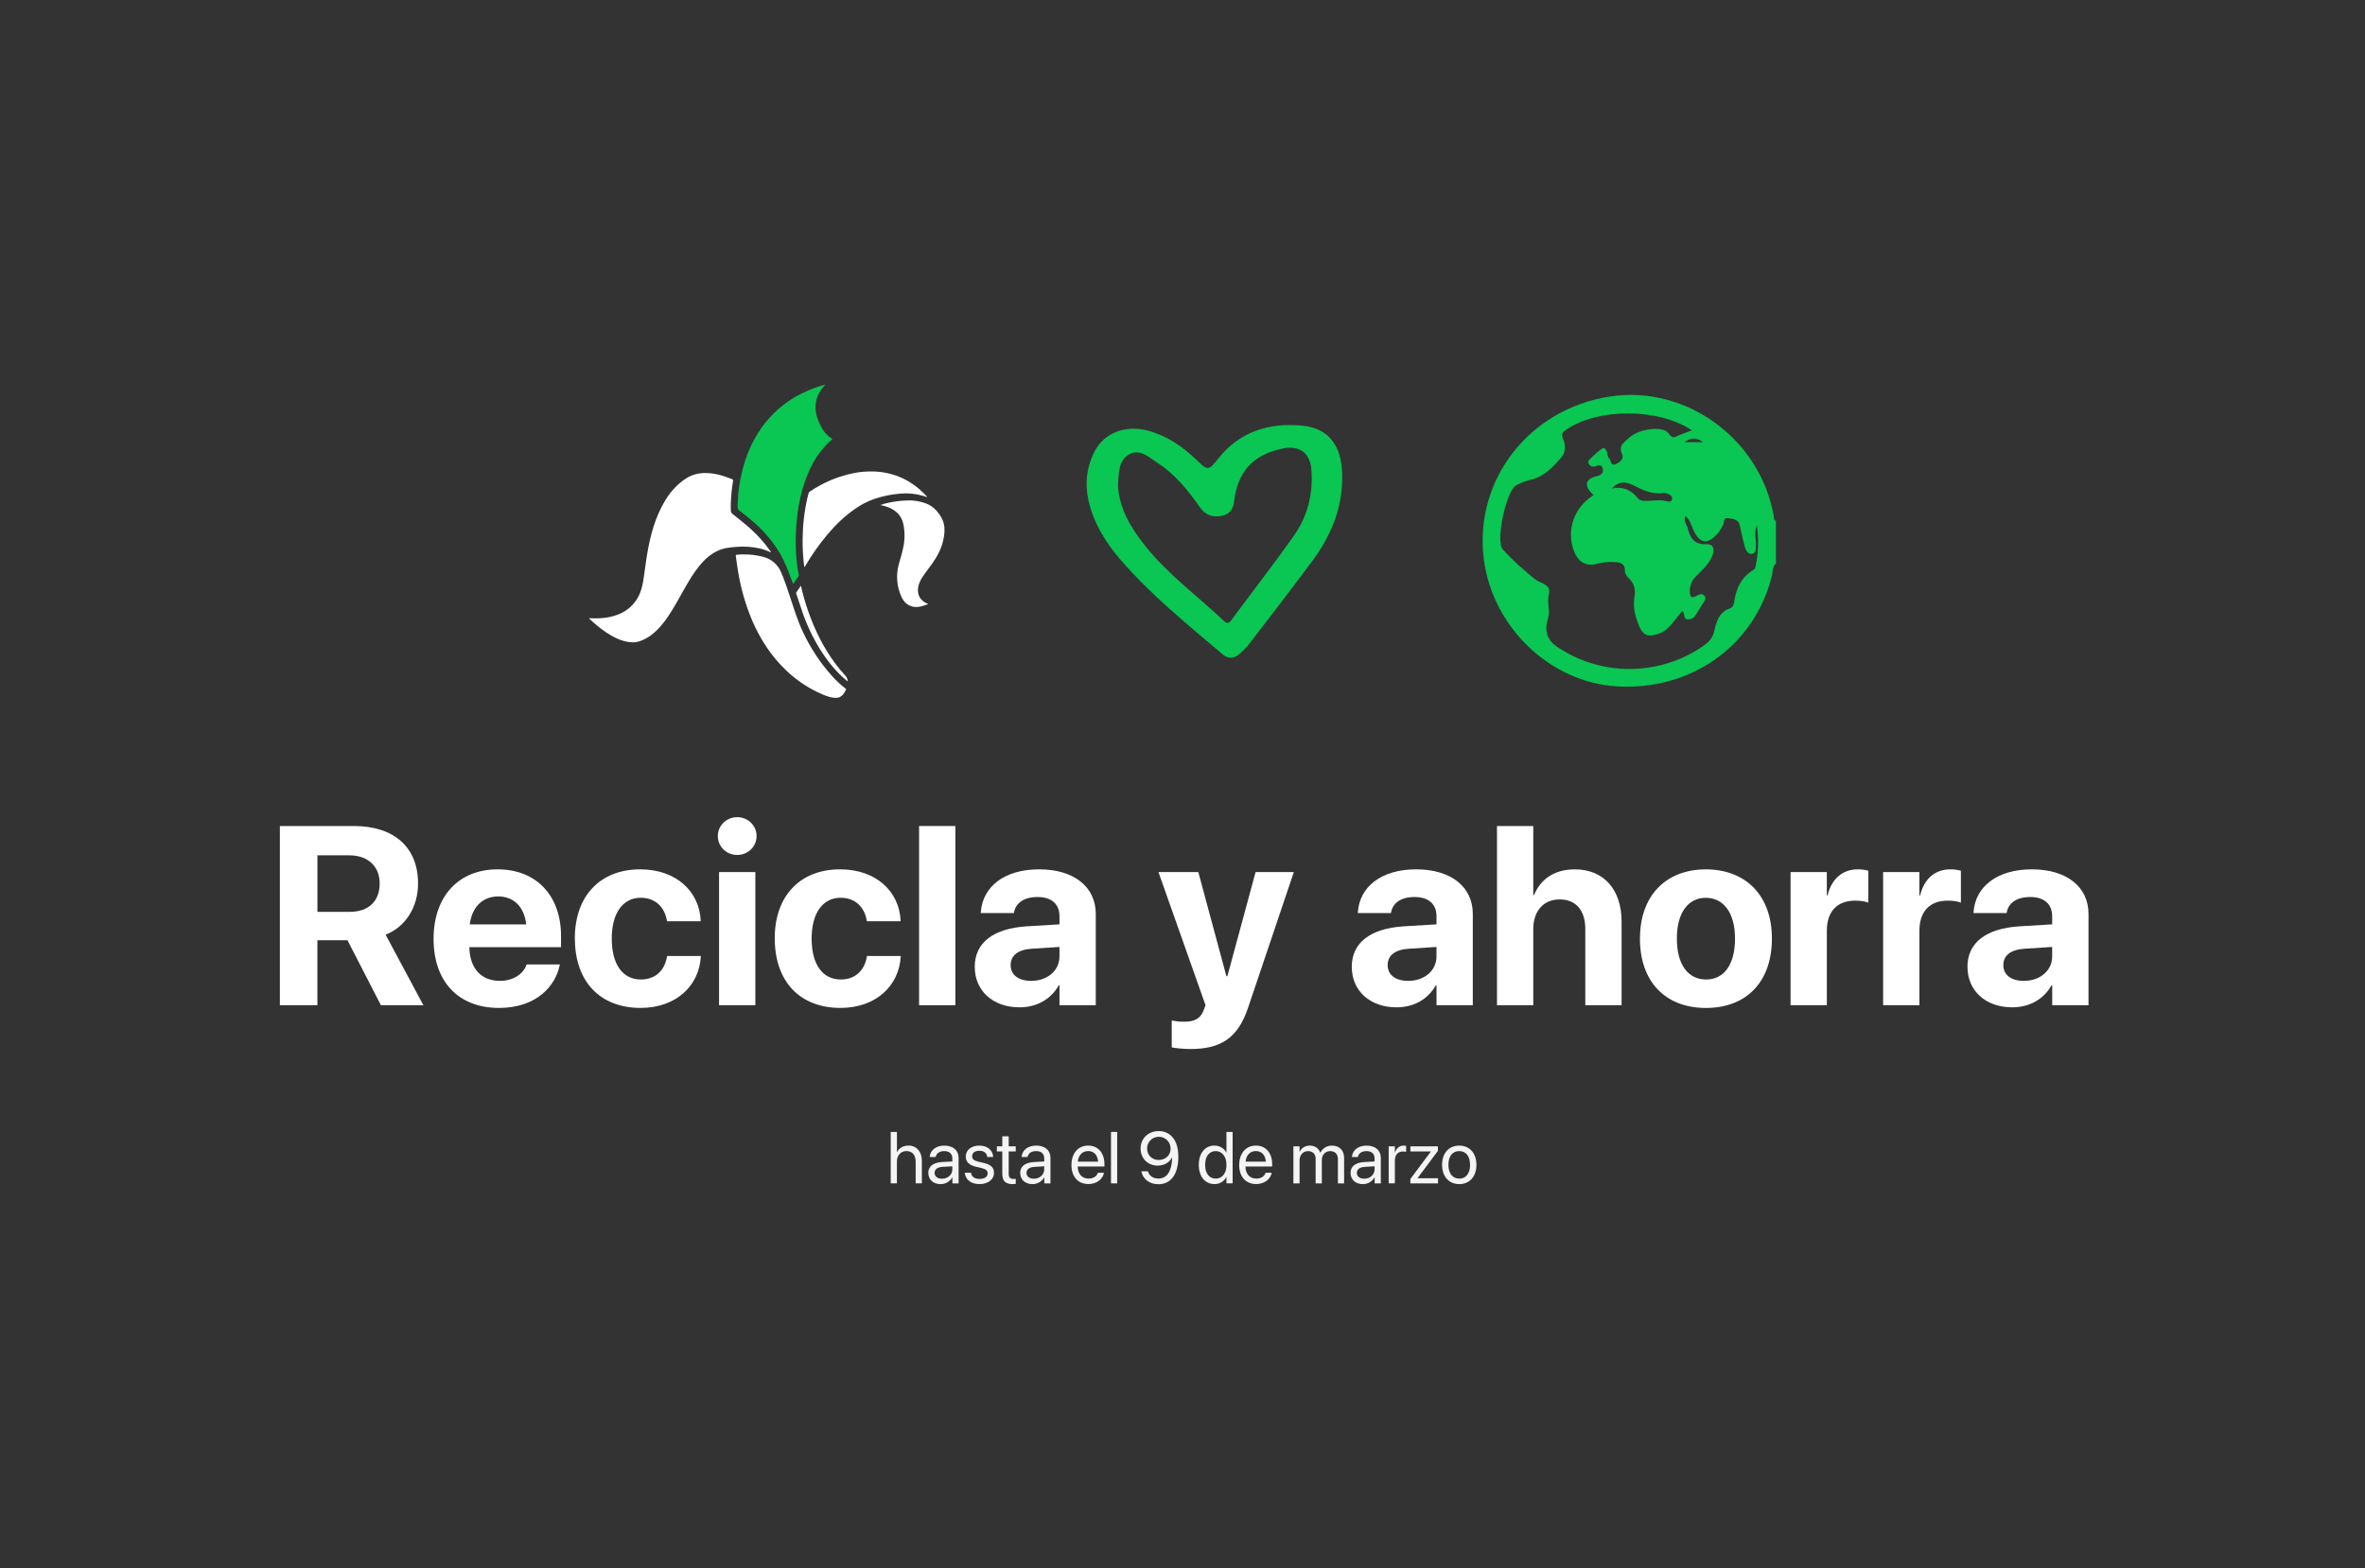 <?xml version="1.0" encoding="UTF-8"?>
<svg xmlns="http://www.w3.org/2000/svg" viewBox="0 0 1069 709">
  <rect x="0" y="0" width="1069" height="709" fill="#333333" stroke="none"/>
  <defs>
    <style>
      .cls-1 {
        fill: #f4f4f4;
      }

      .cls-2 {
        fill: #fff;
      }

      .cls-3 {
        fill: #09c752;
      }
    </style>
  </defs>
  <g id="Banners_no_expandidos" data-name="Banners no expandidos">
    <g>
      <path class="cls-1" d="M402.62,511.8h2.8v9.17h.06c.9-1.89,2.72-3,5.22-3,3.56,0,5.99,2.76,5.99,6.82v10.26h-2.8v-9.78c0-3.03-1.55-4.82-4.16-4.82s-4.32,1.97-4.32,4.82v9.78h-2.8v-23.25Z"/>
      <path class="cls-1" d="M419.59,530.32v-.03c0-2.85,2.22-4.64,6.08-4.87l4.8-.27v-1.4c0-2.05-1.34-3.29-3.67-3.29-2.16,0-3.51,1.03-3.83,2.53l-.03,.15h-2.71l.02-.18c.24-2.76,2.64-4.98,6.59-4.98s6.45,2.14,6.45,5.49v11.59h-2.8v-2.72h-.06c-.98,1.84-3,3.05-5.24,3.05-3.34,0-5.58-2.01-5.58-5.06Zm6.2,2.63c2.64,0,4.67-1.82,4.67-4.25v-1.37l-4.48,.27c-2.24,.13-3.53,1.13-3.53,2.69v.03c0,1.61,1.32,2.63,3.33,2.63Z"/>
      <path class="cls-1" d="M436.1,530.37l-.02-.15h2.8l.03,.16c.34,1.68,1.58,2.66,3.87,2.66s3.63-.95,3.63-2.47v-.02c0-1.21-.63-1.89-2.53-2.35l-2.66-.64c-3.16-.76-4.69-2.22-4.69-4.64v-.02c0-2.88,2.53-4.93,6.16-4.93s6.01,2.14,6.22,4.95l.02,.21h-2.67l-.02-.11c-.23-1.63-1.47-2.71-3.54-2.71s-3.29,.98-3.29,2.47v.02c0,1.14,.76,1.93,2.61,2.38l2.66,.64c3.38,.82,4.61,2.16,4.61,4.54v.02c0,2.93-2.77,5-6.51,5-3.95,0-6.33-2.01-6.67-5.01Z"/>
      <path class="cls-1" d="M453.04,530.79v-10.17h-2.45v-2.32h2.45v-4.53h2.9v4.53h3.19v2.32h-3.19v10.15c0,1.79,.79,2.29,2.29,2.29,.34,0,.66-.05,.9-.06v2.27c-.35,.05-.95,.11-1.5,.11-3.08,0-4.59-1.39-4.59-4.59Z"/>
      <path class="cls-1" d="M461.13,530.32v-.03c0-2.85,2.22-4.64,6.07-4.87l4.8-.27v-1.4c0-2.05-1.34-3.29-3.67-3.29-2.16,0-3.51,1.03-3.83,2.53l-.03,.15h-2.71l.02-.18c.24-2.76,2.64-4.98,6.59-4.98s6.45,2.14,6.45,5.49v11.59h-2.8v-2.72h-.06c-.98,1.84-3,3.05-5.24,3.05-3.33,0-5.57-2.01-5.57-5.06Zm6.2,2.63c2.64,0,4.67-1.82,4.67-4.25v-1.37l-4.48,.27c-2.24,.13-3.53,1.13-3.53,2.69v.03c0,1.61,1.32,2.63,3.34,2.63Z"/>
      <path class="cls-1" d="M484.31,526.74v-.02c0-5.19,2.96-8.75,7.54-8.75s7.36,3.4,7.36,8.43v1.03h-12.07c.06,3.45,1.97,5.46,4.95,5.46,2.13,0,3.63-1.06,4.11-2.5l.05-.15h2.75l-.03,.16c-.55,2.77-3.29,4.96-6.95,4.96-4.82,0-7.72-3.37-7.72-8.64Zm2.88-1.5h9.17c-.27-3.25-2.08-4.79-4.53-4.79s-4.33,1.66-4.64,4.79Z"/>
      <path class="cls-1" d="M502.18,511.8h2.8v23.25h-2.8v-23.25Z"/>
      <path class="cls-1" d="M532.62,523v.03c0,7.83-3.34,12.41-9.02,12.41-3.95,0-6.9-2.26-7.67-5.64l-.05-.21h2.95l.06,.18c.69,1.92,2.35,3.11,4.74,3.11,4.33,0,6.04-4.21,6.17-9.09,.02-.16,.02-.32,.02-.5h-.06c-.93,2.06-3.32,3.74-6.48,3.74-4.43,0-7.72-3.27-7.72-7.69v-.03c0-4.58,3.48-7.9,8.23-7.9,4.29,0,8.83,2.96,8.83,11.59Zm-3.5-3.64v-.02c0-2.98-2.32-5.35-5.3-5.35s-5.32,2.32-5.32,5.25v.03c0,3.03,2.21,5.2,5.27,5.2s5.35-2.16,5.35-5.12Z"/>
      <path class="cls-1" d="M541.86,526.68v-.02c0-5.29,2.87-8.69,7.07-8.69,2.37,0,4.32,1.19,5.37,3.13h.06v-9.3h2.8v23.25h-2.8v-2.84h-.06c-1.05,1.95-2.92,3.16-5.32,3.16-4.29,0-7.12-3.42-7.12-8.7Zm12.52,0v-.02c0-3.74-2.03-6.2-4.85-6.2-2.96,0-4.8,2.38-4.8,6.2v.02c0,3.85,1.84,6.22,4.8,6.22s4.85-2.47,4.85-6.22Z"/>
      <path class="cls-1" d="M560.13,526.74v-.02c0-5.19,2.96-8.75,7.54-8.75s7.36,3.4,7.36,8.43v1.03h-12.07c.06,3.45,1.97,5.46,4.95,5.46,2.13,0,3.63-1.06,4.11-2.5l.05-.15h2.75l-.03,.16c-.55,2.77-3.29,4.96-6.95,4.96-4.82,0-7.72-3.37-7.72-8.64Zm2.88-1.5h9.17c-.27-3.25-2.08-4.79-4.53-4.79s-4.33,1.66-4.64,4.79Z"/>
      <path class="cls-1" d="M584.62,518.3h2.8v2.45h.06c.76-1.66,2.43-2.77,4.59-2.77,2.29,0,3.98,1.18,4.71,3.22h.06c.93-2.01,2.9-3.22,5.25-3.22,3.32,0,5.46,2.18,5.46,5.51v11.57h-2.8v-10.92c0-2.3-1.27-3.67-3.48-3.67s-3.79,1.66-3.79,3.95v10.65h-2.8v-11.23c0-2.03-1.35-3.37-3.43-3.37-2.22,0-3.83,1.76-3.83,4.09v10.51h-2.8v-16.76Z"/>
      <path class="cls-1" d="M610.45,530.32v-.03c0-2.85,2.22-4.64,6.07-4.87l4.8-.27v-1.4c0-2.05-1.34-3.29-3.67-3.29-2.16,0-3.51,1.03-3.83,2.53l-.03,.15h-2.71l.02-.18c.24-2.76,2.64-4.98,6.59-4.98s6.45,2.14,6.45,5.49v11.59h-2.8v-2.72h-.06c-.98,1.84-3,3.05-5.24,3.05-3.33,0-5.57-2.01-5.57-5.06Zm6.2,2.63c2.64,0,4.67-1.82,4.67-4.25v-1.37l-4.48,.27c-2.24,.13-3.53,1.13-3.53,2.69v.03c0,1.61,1.32,2.63,3.34,2.63Z"/>
      <path class="cls-1" d="M627.69,518.3h2.8v2.84h.06c.56-1.93,2.01-3.16,3.9-3.16,.48,0,.9,.08,1.13,.11v2.72c-.23-.08-.82-.16-1.5-.16-2.17,0-3.59,1.51-3.59,4.06v10.34h-2.8v-16.76Z"/>
      <path class="cls-1" d="M637.5,533.06l9.26-12.39v-.05h-9.25v-2.32h12.44v2.05l-9.2,12.34v.05h9.25v2.32h-12.5v-2Z"/>
      <path class="cls-1" d="M651.83,526.68v-.03c0-5.33,3.13-8.67,7.75-8.67s7.77,3.32,7.77,8.67v.03c0,5.35-3.13,8.7-7.75,8.7s-7.77-3.37-7.77-8.7Zm12.65,0v-.03c0-3.93-1.93-6.19-4.9-6.19s-4.88,2.27-4.88,6.19v.03c0,3.95,1.95,6.22,4.92,6.22s4.87-2.29,4.87-6.22Z"/>
    </g>
    <g>
      <path class="cls-2" d="M126.52,373.48h33.47c18.19,0,28.97,9.66,28.97,25.94v.11c0,10.67-5.67,19.54-14.66,23.08l17.07,31.89h-19.2l-15.11-29.37h-13.59v29.37h-16.96v-81.03Zm31.61,38.8c8.42,0,13.48-4.77,13.48-12.75v-.11c0-7.75-5.33-12.69-13.7-12.69h-14.43v25.55h14.66Z"/>
      <path class="cls-2" d="M195.98,424.52v-.06c0-19.15,11.29-31.39,28.92-31.39s28.69,11.96,28.69,30.15v5.05h-41.44c.17,9.6,5.39,15.22,13.76,15.22,6.74,0,10.84-3.71,12.02-7.08l.11-.34h15.05l-.17,.62c-1.85,8.87-10.16,19.04-27.35,19.04-18.42,0-29.59-11.96-29.59-31.22Zm16.34-6.57h25.55c-1.01-8.31-5.9-12.63-12.69-12.63s-11.79,4.49-12.86,12.63Z"/>
      <path class="cls-2" d="M259.83,424.35v-.06c0-19.26,11.51-31.22,29.54-31.22,16.34,0,26.73,10.05,27.35,23.08v.39h-15.22l-.11-.51c-1.01-5.73-5-10.11-11.79-10.11-8.03,0-13.08,6.91-13.08,18.42v.06c0,11.79,5.05,18.47,13.14,18.47,6.57,0,10.67-4.04,11.79-10.11l.06-.51h15.27v.34c-.79,13.14-11.17,23.13-27.23,23.13-18.36,0-29.7-11.96-29.7-31.39Z"/>
      <path class="cls-2" d="M324.46,378.02c0-4.66,3.82-8.54,8.76-8.54s8.76,3.87,8.76,8.54-3.82,8.54-8.76,8.54-8.76-3.87-8.76-8.54Zm.56,16.28h16.4v60.2h-16.4v-60.2Z"/>
      <path class="cls-2" d="M350.18,424.35v-.06c0-19.26,11.51-31.22,29.54-31.22,16.34,0,26.73,10.05,27.35,23.08v.39h-15.22l-.11-.51c-1.01-5.73-5-10.11-11.79-10.11-8.03,0-13.08,6.91-13.08,18.42v.06c0,11.79,5.05,18.47,13.14,18.47,6.57,0,10.67-4.04,11.79-10.11l.06-.51h15.27v.34c-.79,13.14-11.17,23.13-27.23,23.13-18.36,0-29.7-11.96-29.7-31.39Z"/>
      <path class="cls-2" d="M415.43,373.48h16.4v81.03h-16.4v-81.03Z"/>
      <path class="cls-2" d="M440.59,437.26v-.11c0-10.95,8.48-17.35,23.42-18.31l14.88-.9v-3.71c0-5.33-3.48-8.65-9.88-8.65s-9.83,2.86-10.61,6.74l-.11,.51h-14.99l.06-.67c.9-11.12,10.44-19.09,26.33-19.09s25.61,8.03,25.61,20.16v41.27h-16.4v-8.98h-.34c-3.43,6.18-9.83,9.94-17.74,9.94-12.07,0-20.21-7.58-20.21-18.19Zm25.55,6.23c7.36,0,12.75-4.72,12.75-11.01v-4.32l-12.41,.79c-6.35,.39-9.66,3.09-9.66,7.36v.11c0,4.44,3.65,7.08,9.32,7.08Z"/>
      <path class="cls-2" d="M529.64,473.6v-12.19c1.18,.22,3.09,.56,5.5,.56,4.89,0,7.58-1.4,9.04-5.5l.73-1.97-21.28-60.2h18.02l12.69,47.06h.45l12.75-47.06h17.29l-20.66,61.26c-4.72,14.21-12.8,18.75-26.17,18.75-3.2,0-6.46-.39-8.37-.73Z"/>
      <path class="cls-2" d="M611.01,437.26v-.11c0-10.95,8.48-17.35,23.42-18.31l14.88-.9v-3.71c0-5.33-3.48-8.65-9.88-8.65s-9.83,2.86-10.61,6.74l-.11,.51h-14.99l.06-.67c.9-11.12,10.44-19.09,26.33-19.09s25.61,8.03,25.61,20.16v41.27h-16.4v-8.98h-.34c-3.43,6.18-9.83,9.94-17.74,9.94-12.07,0-20.21-7.58-20.21-18.19Zm25.55,6.23c7.36,0,12.75-4.72,12.75-11.01v-4.32l-12.41,.79c-6.35,.39-9.66,3.09-9.66,7.36v.11c0,4.44,3.65,7.08,9.32,7.08Z"/>
      <path class="cls-2" d="M676.65,373.48h16.4v31.22h.34c3.09-7.47,9.43-11.62,18.47-11.62,13.03,0,21.11,9.1,21.11,23.64v37.79h-16.4v-34.42c0-8.42-4.15-13.42-11.62-13.42s-11.9,5.5-11.9,13.36v34.48h-16.4v-81.03Z"/>
      <path class="cls-2" d="M741.28,424.41v-.11c0-19.37,11.79-31.22,29.76-31.22s29.87,11.74,29.87,31.22v.11c0,19.65-11.62,31.33-29.82,31.33s-29.82-11.74-29.82-31.33Zm42.96,0v-.11c0-11.62-5.22-18.36-13.2-18.36s-13.08,6.74-13.08,18.36v.11c0,11.79,5.11,18.47,13.2,18.47s13.08-6.74,13.08-18.47Z"/>
      <path class="cls-2" d="M809.34,394.31h16.4v10.5h.34c1.8-7.41,6.68-11.74,13.7-11.74,1.8,0,3.48,.28,4.72,.62v14.43c-1.35-.56-3.59-.9-5.95-.9-8.09,0-12.8,4.83-12.8,13.59v33.69h-16.4v-60.2Z"/>
      <path class="cls-2" d="M851.18,394.31h16.4v10.5h.34c1.8-7.41,6.68-11.74,13.7-11.74,1.8,0,3.48,.28,4.72,.62v14.43c-1.35-.56-3.59-.9-5.95-.9-8.09,0-12.8,4.83-12.8,13.59v33.69h-16.4v-60.2Z"/>
      <path class="cls-2" d="M889.3,437.26v-.11c0-10.95,8.48-17.35,23.42-18.31l14.88-.9v-3.71c0-5.33-3.48-8.65-9.88-8.65s-9.83,2.86-10.61,6.74l-.11,.51h-14.99l.06-.67c.9-11.12,10.45-19.09,26.34-19.09s25.61,8.03,25.61,20.16v41.27h-16.4v-8.98h-.34c-3.42,6.18-9.83,9.94-17.74,9.94-12.07,0-20.21-7.58-20.21-18.19Zm25.55,6.23c7.36,0,12.75-4.72,12.75-11.01v-4.32l-12.41,.79c-6.34,.39-9.66,3.09-9.66,7.36v.11c0,4.44,3.65,7.08,9.32,7.08Z"/>
    </g>
  </g>
  <g id="Banners">
    <g>
      <path class="cls-2" d="M382.81,304.22c-.07-.07-.14-.14-.21-.21,.1,.12,.21,.24,.31,.36l-.1-.16Z"/>
      <path class="cls-2" d="M382.91,304.38l-.19,.04s.07-.21,.08-.2c0,.01,.11,.17,.11,.17Z"/>
      <path class="cls-3" d="M588.39,192.42c-14.73-1.3-27.88,2.6-37.55,14.69-4.69,5.86-4.74,5.9-10.29,.57-6.32-6.07-13.42-10.83-21.99-13.04-9.95-2.57-19.43,1.17-23.65,9.22-3.75,7.14-4.64,14.73-2.86,22.56,2.3,10.09,7.57,18.67,14.24,26.43,13.83,16.09,30.31,29.36,46.4,43.05,2.45,2.09,4.98,1.92,7.32-.03,1.67-1.4,3.28-2.96,4.6-4.68,9.56-12.45,19.16-24.87,28.5-37.47,8.32-11.21,13.62-23.6,13.59-37.82,.12-14.06-5.86-22.37-18.31-23.47Zm-3.21,49.3c-9.18,13.12-19.07,25.76-28.58,38.65-1.24,1.68-2.08,1.61-3.51,.26-11.77-11.13-24.99-20.78-35.21-33.51-6.62-8.25-12.03-17.12-12.54-27.61,.34-5.56,.15-11.29,5.08-14.07,4.88-2.75,8.97,1.39,12.82,3.87,7.95,5.13,13.77,12.41,19.12,20.04,2.58,3.68,6.01,4.75,10.18,3.81,3.38-.77,4.9-3.04,5.3-6.5,1.53-13.35,8.53-20.95,21.62-23.8,7.73-1.68,12.73,1.68,13.31,9.58,.77,10.54-1.55,20.63-7.61,29.29Z"/>
      <path class="cls-3" d="M802.76,254.77c-1.7,1.47-1.38,3.68-1.84,5.53-7.81,31.57-36.36,52.01-70.05,50.04-30.15-1.76-56.31-26.81-60.18-57.61-4.49-35.74,20.53-67.91,57.13-73.46,34.43-5.22,67.89,19.29,73.95,54.18,.14,.8-.02,1.71,.97,2.11v19.2Zm-82.43-30.91c-4.49-4.11-4-7.25,1.45-8.58,2.22-.54,3-1.57,2.69-3.29-.39-2.16-2.05-1.63-3.6-1.06-.53,.2-1.37,.06-1.86-.25-.94-.59-1.5-1.87-.8-2.6,1.87-1.97,3.92-3.84,6.15-5.39,.71-.5,1.75,.62,2.04,1.72,.25,.95,.26,2.2,.89,2.77,1.02,.92,.61,3.91,3.35,2.55,1.82-.9,3.47-2.42,2.56-4.34-1.9-3.98,1.19-5.58,3.23-7.5,4.27-4.03,15.34-5.51,17.77-1.95,1.79,2.61,2.79,1.74,4.62,.92,1.86-.84,3.81-1.48,5.91-2.28-15.05-10.17-42.54-10.14-56.89-.25-1.71,1.18-2.16,2.24-1.33,4.14,1.29,2.97,1.26,6.09-.94,8.56-3.69,4.14-7.42,8.32-13.22,9.77-2.44,.61-4.92,1.43-7.1,2.66-4.39,2.47-9.37,25.15-5.98,28.93,4.35,4.86,9.33,9.23,14.39,13.38,2.57,2.11,7.69,2.27,6.44,6.99-.99,3.75,.74,7.42-.36,10.75-1.67,5.06-.77,9.59,3.7,12.67,20.09,13.85,46.79,13.71,66.7-.3,2.4-1.69,4.02-3.48,4.73-6.63,.94-4.14,2.16-8.6,7.21-10.22,.76-.24,1.59-1.46,1.7-2.32,.84-6.39,3.17-11.82,9.08-15.21,.36-.21,.57-.84,.66-1.31,1.21-5.84,1.56-11.69,.61-18.75-1.51,3.78-.22,6.42-.44,9.04-.12,1.5,.24,3.49-1.5,3.9-2,.47-3-1.41-3.46-3.02-.93-3.23-1.58-6.53-2.35-9.8-.64-2.74-2.86-2.91-5.1-3.24-2.65-.39-1.75,1.84-2.39,2.95-.75,1.3-1.4,2.71-2.38,3.82-4.73,5.37-8.3,4.8-11.18-1.66-.91-2.04-1.42-4.34-3.55-6.16-.98,2.42,.66,3.81,1.05,5.42,1.05,4.35,2.76,7.57,8.41,7.37,4.03-.14,3.67,3.17,2.46,5.88-1.54,3.45-4.41,5.93-7.02,8.55-2.04,2.05-3.03,4.33-2.86,7.23,.12,1.99,.69,2.93,2.74,1.84,1.38-.73,2.92-1.65,4.01,.03,.83,1.28-.39,2.51-1.09,3.64-.71,1.14-1.51,2.24-2.15,3.42-.92,1.68-1.93,3.25-4.05,3.4-2.77,.19-1.53-2.81-2.82-3.87-6.38,8.06-7.49,9.21-10.71,10.33-3.83,1.33-6.78,1.57-8.81-3.36-1.8-4.38-2.93-8.5-2.16-13.14,.56-3.34,0-6.3-2.7-8.72-.82-.73-1.65-2.02-1.62-3.02,.15-4.11-2.86-4.07-5.46-4.16-2.34-.08-4.79,.17-7.04,.79-5.4,1.48-8.78-1.22-10.47-5.57-3.52-9.1-.5-19.6,8.86-25.5Zm8.24-3c4.97-1.02,8.65,.65,11.7,4.33,1.31,1.58,3.34,1.33,5.22,1.23,2.01-.1,4.04-.3,6.03-.15,1.59,.12,3.89,1.53,4.27-.71,.32-1.95-2.89-2.76-4-2.62-5.17,.68-9.36-1.38-13.66-3.59-3.42-1.76-6.69-1.71-9.56,1.49Zm41.29-20.93c-2.76-1.99-5.18-2.4-8.44,0h8.44Z"/>
      <g>
        <path class="cls-2" d="M348.48,249.78c-1.62-.77-3.31-1.37-5.05-1.8-3.42-.75-6.94-1-10.44-.72-2.98,.2-5.94,.51-8.7,1.83-3.2,1.54-5.76,3.83-7.99,6.53-2.76,3.34-4.94,7.07-7.07,10.82-2.35,4.14-4.58,8.35-7.26,12.3-2.12,3.11-4.47,6.01-7.49,8.3-1.72,1.34-3.67,2.36-5.75,3.02-1.81,.56-3.65,.43-5.48,.06-3.41-.69-6.41-2.29-9.27-4.2-2.7-1.83-5.23-3.9-7.57-6.17-.05-.05-.09-.1-.17-.2,.43-.05,.87-.05,1.3,0,4.55,.18,8.99-.32,13.17-2.28,3.16-1.49,5.79-3.91,7.51-6.95,1.48-2.5,2.13-5.22,2.59-8.02,.67-4.32,1.14-8.64,1.91-12.95,1.37-7.77,3.49-15.29,7.44-22.19,2.5-4.37,5.7-8.13,9.99-10.87,2.63-1.65,5.69-2.49,8.8-2.41,4.09,0,7.92,1.17,11.66,2.66l.05,.02c.79,.32,.79,.32,.66,1.12-.54,3.21-.87,6.46-.98,9.72-.03,1.15-.05,2.31,0,3.45,.02,.64,.34,1.24,.86,1.61,2.23,1.77,4.48,3.51,6.64,5.38,2.19,1.9,4.26,3.93,6.2,6.08,1.55,1.74,2.99,3.57,4.32,5.49,.07,.09,.12,.21,.18,.31l-.06,.06Z"/>
        <path class="cls-3" d="M358.47,263.96c-.49-1.32-.97-2.63-1.47-3.93-1.23-3.39-2.72-6.68-4.46-9.84-1.52-2.53-3.23-4.94-5.13-7.2-3.61-4.44-7.95-8.09-12.45-11.57-.07-.07-.16-.14-.25-.19-1.21-.59-1.41-1.61-1.3-2.84,.15-1.91,.18-3.82,.37-5.73,.42-4.19,1.23-8.32,2.41-12.36,1.9-6.74,5.06-13.06,9.31-18.63,5.16-6.65,11.96-11.84,19.73-15.08,2.44-1.04,4.95-1.92,7.51-2.63l.38-.09c-.5,.58-.96,1.09-1.39,1.62-2.19,2.63-3.29,6-3.08,9.42,.17,2.97,1.22,5.67,2.63,8.26,1.08,2.12,2.7,3.91,4.71,5.18,.25,.15,.21,.25,.02,.41-6.91,6.01-10.82,13.79-13.29,22.42-1.31,4.7-2.19,9.52-2.61,14.38-.41,4.33-.53,8.68-.36,13.03,.1,3.83,.54,7.64,1.3,11.4,.06,.18,.03,.38-.08,.54-.77,1.1-1.54,2.21-2.31,3.31-.05,.05-.11,.09-.17,.12Z"/>
        <path class="cls-2" d="M336.21,250.69c3.03-.05,6.05,.33,8.96,1.14,3.58,.95,6.51,3.52,7.91,6.95,1.47,3.41,2.64,6.91,3.81,10.44,1.86,5.61,3.55,11.29,6.1,16.64,3.35,7.15,7.73,13.78,12.99,19.67,1.88,2.12,3.96,4.06,6.2,5.79,.21,.11,.29,.37,.18,.58,0,.02-.02,.03-.03,.05-.56,1.3-1.62,2.97-3.44,3.47-.1,.03-.21,.04-.31,.05-2.38,.22-4.54-.54-6.69-1.45-6.12-2.59-11.72-6.28-16.52-10.88-6.7-6.36-11.62-13.93-15.29-22.37-2.96-6.95-5.09-14.23-6.35-21.68-.43-2.46-.78-4.94-1.1-7.42-.1-.82-.09-.84,.72-.86,1.07-.06,2.12-.18,2.84-.14Z"/>
        <path class="cls-2" d="M419.06,224.79c-.56-.19-1.09-.38-1.62-.54-3.38-1.02-6.92-1.38-10.44-1.07-4.06,.31-8.07,1.13-11.92,2.45-3.05,1.07-5.93,2.56-8.56,4.44-4.91,3.36-9.11,7.51-12.89,12.06-3.64,4.39-6.91,9.07-9.78,13.99-.07,.11-.09,.26-.29,.3-.26-1.64-.41-3.28-.52-4.92-.24-3.3-.31-6.62-.19-9.93,.18-6.23,1.05-12.42,2.59-18.46,.09-.36,.32-.67,.63-.86,5.33-3.63,11.26-6.28,17.53-7.82,3.04-.77,6.17-1.2,9.31-1.27,8.6-.14,16.21,2.46,22.74,8.11,1.09,.95,2.12,1.96,3.1,3.02,.11,.13,.3,.23,.31,.5Z"/>
        <path class="cls-2" d="M419.58,273.15c-2.55,.86-4.98,1.85-7.67,.96-2.19-.73-3.58-2.32-4.47-4.34-2.11-4.59-2.52-9.78-1.17-14.65,.67-2.48,1.45-4.93,1.97-7.44,.8-3.58,.81-7.3,.04-10.89-.79-3.53-3.07-5.82-6.3-7.24-1.3-.55-2.65-.95-4.04-1.19,1.1-.42,2.22-.75,3.37-.99,2.7-.6,5.44-.96,8.2-1.07,2.93-.2,5.87,.2,8.64,1.18,2.04,.7,3.86,1.92,5.27,3.54,1.8,2.14,3.2,4.5,3.45,7.37,.11,1.78-.02,3.56-.4,5.3-.76,4.05-2.64,7.59-4.97,10.93-1.47,2.11-3.12,4.09-4.51,6.26-.9,1.29-1.54,2.74-1.9,4.27-.71,3.6,.7,6.33,4.05,7.77l.42,.21Z"/>
        <path class="cls-2" d="M362.03,264.83c.89,3.99,2.01,7.92,3.37,11.78,2.94,8.36,6.83,16.24,12.14,23.38,1.38,1.88,2.87,3.67,4.46,5.37,.7,.72,1.12,1.66,1.2,2.66-.2-.05-.38-.16-.51-.31-4.81-3.94-8.61-8.74-11.91-13.96-3.61-5.79-6.49-12-8.58-18.49-.75-2.28-1.52-4.54-2.28-6.81-.11-.18-.11-.4,0-.58,.69-.98,1.36-1.96,2.11-3.04Z"/>
      </g>
    </g>
  </g>
</svg>